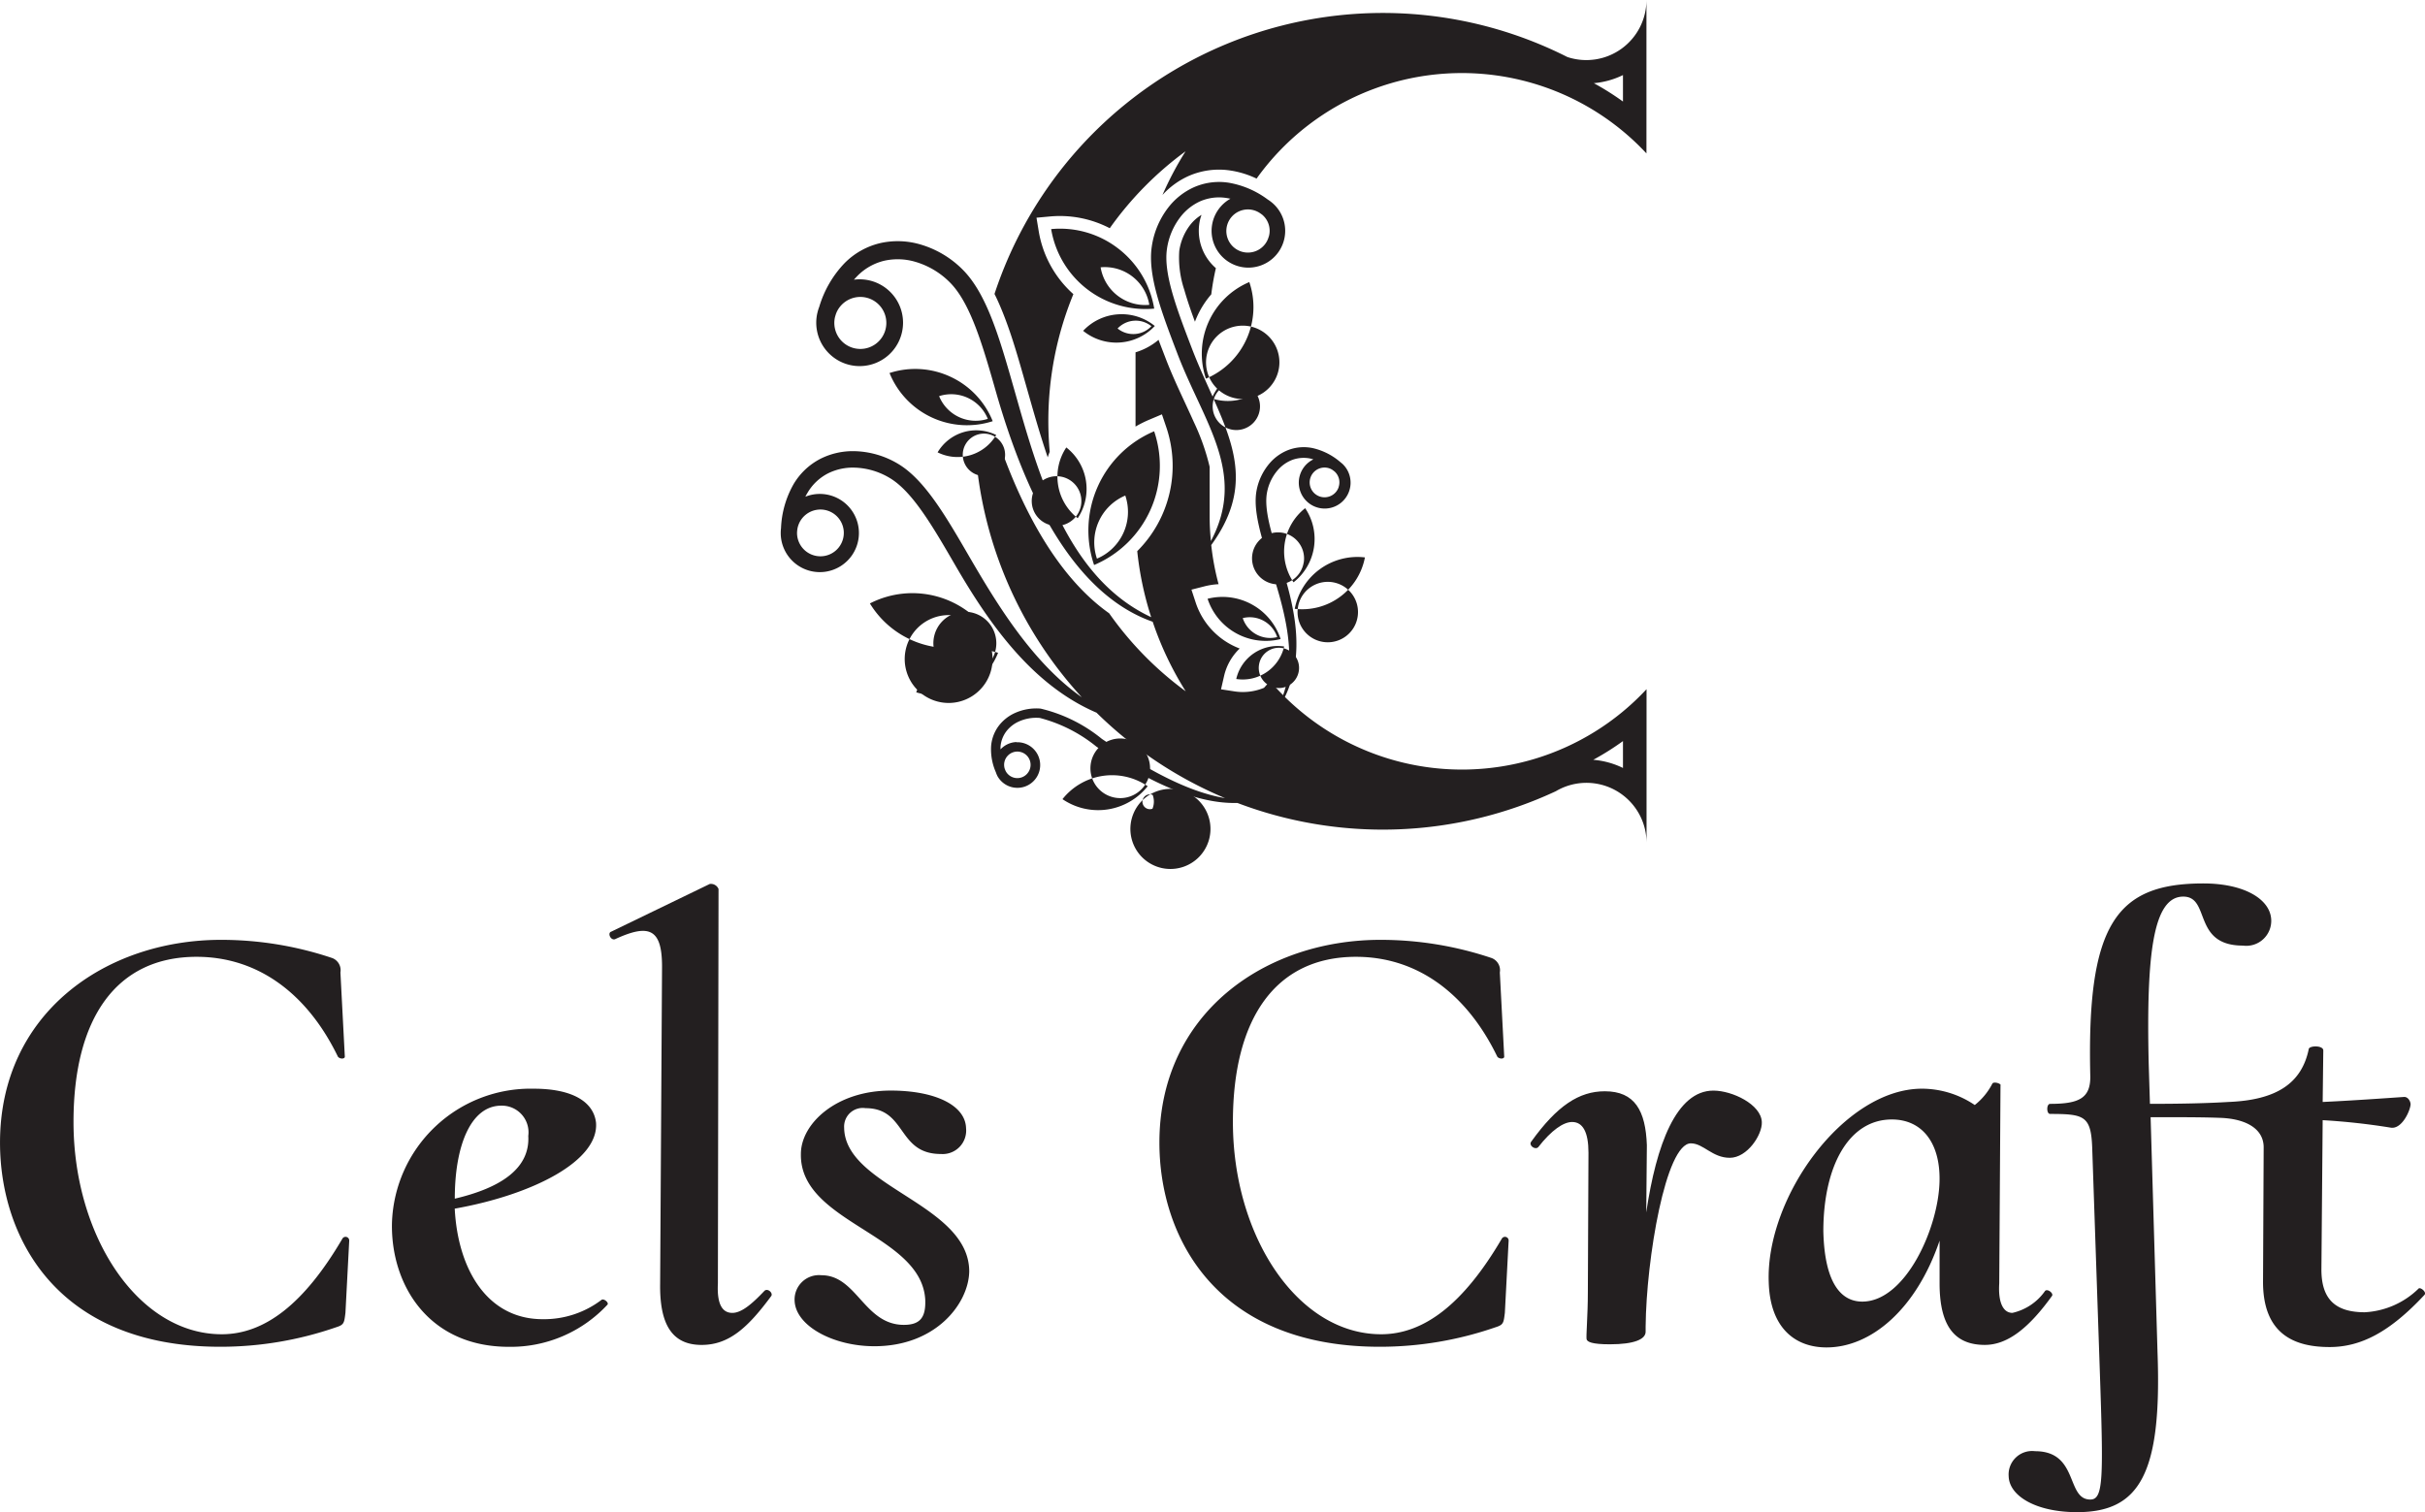 <svg id="Group_1" data-name="Group 1" xmlns="http://www.w3.org/2000/svg" width="144.437" height="90.069" viewBox="0 0 144.437 90.069">
  <defs>
    <style>
      .cls-1 {
        fill: #231f20;
      }
    </style>
  </defs>
  <path id="Path_1" data-name="Path 1" class="cls-1" d="M601.075,366.873a2.471,2.471,0,0,0-.688.617,3.289,3.289,0,0,0-.637,1.536,6.059,6.059,0,0,0,.3,2.31c.182.638.4,1.272.635,1.9.038-.1.079-.2.124-.3a5.376,5.376,0,0,1,.849-1.33,14.914,14.914,0,0,1,.274-1.56,2.945,2.945,0,0,1-.916-2.993C601.038,366.993,601.056,366.933,601.075,366.873Z" transform="translate(-529.512 -354.072)"/>
  <path id="Path_2" data-name="Path 2" class="cls-1" d="M581.711,366.675c.388,1.36.795,2.827,1.289,4.28.035-.111.074-.22.119-.328q-.081-.9-.082-1.819a19.864,19.864,0,0,1,1.491-7.575,6.425,6.425,0,0,1-2.065-3.753l-.132-.8.806-.074a6.435,6.435,0,0,1,3.558.7,20.021,20.021,0,0,1,4.515-4.581,19.388,19.388,0,0,0-1.375,2.6,4.723,4.723,0,0,1,1.555-1.129,4.494,4.494,0,0,1,2.48-.329,5.533,5.533,0,0,1,1.57.483,15.027,15.027,0,0,1,23.221-1.5v-9.137a3.581,3.581,0,0,1-4.712,3.394,24.344,24.344,0,0,0-34.119,14.115c.206.41.385.831.548,1.246C580.913,363.83,581.31,365.268,581.711,366.675Zm35.552-18.492v1.577a16.368,16.368,0,0,0-1.735-1.094,4.933,4.933,0,0,0,1.734-.482Z" transform="translate(-520.596 -343.711)"/>
  <path id="Path_3" data-name="Path 3" class="cls-1" d="M570.819,396.694a1.357,1.357,0,0,0-.944.437l0,0c0-.048,0-.1,0-.147a1.748,1.748,0,0,1,.34-.92,1.943,1.943,0,0,1,.742-.59,2.513,2.513,0,0,1,1.256-.217,8.869,8.869,0,0,1,3.381,1.715c2.049,1.367,5.356,3.437,8.389,3.349a24.375,24.375,0,0,0,18.971-.7,3.579,3.579,0,0,1,5.4,3.084v-9.161a15.016,15.016,0,0,1-21.539.464c1.253-2.617.56-5.412-.27-8.042-.528-1.675-1-3.163-.789-4.179a2.824,2.824,0,0,1,.626-1.285,2.177,2.177,0,0,1,.867-.615,1.966,1.966,0,0,1,1.1-.078c.052.011.106.032.161.046l0,0a1.542,1.542,0,1,0,1.74.273l0,0-.025-.021c-.028-.025-.057-.049-.087-.072a3.834,3.834,0,0,0-1.656-.85,2.6,2.6,0,0,0-1.451.106,2.813,2.813,0,0,0-1.124.791,3.474,3.474,0,0,0-.771,1.577c-.243,1.183.25,2.744.8,4.5.766,2.427,1.654,5.247.771,7.741-.269-.271-.532-.548-.78-.838l-.357.4a3.277,3.277,0,0,1-1.761.213l-.8-.123.181-.789a3.274,3.274,0,0,1,.931-1.641,4.469,4.469,0,0,1-.565-.261,4.388,4.388,0,0,1-2.056-2.478l-.252-.768.784-.2a4.365,4.365,0,0,1,.832-.126,14.987,14.987,0,0,1-.437-2.331c2.365-3.25,1.453-5.766.14-8.705a2.984,2.984,0,0,0,3.6-1.708,2.984,2.984,0,0,0-3.66,1.565c-.407-.906-.847-1.853-1.237-2.875-.9-2.351-1.694-4.44-1.482-5.91a4.045,4.045,0,0,1,.787-1.89,3.12,3.12,0,0,1,1.189-.953,2.816,2.816,0,0,1,1.563-.2c.08.012.161.027.244.045l-.019.01a2.192,2.192,0,1,0,2.514.239h0l-.012-.009a2.221,2.221,0,0,0-.266-.195,5.4,5.4,0,0,0-2.33-1,3.714,3.714,0,0,0-2.066.273,4.015,4.015,0,0,0-1.54,1.227,4.961,4.961,0,0,0-.969,2.32c-.248,1.712.588,3.9,1.53,6.369,1.565,4.1,4.144,7.106,1.994,11.157-.044-.468-.075-.94-.075-1.419v-3a13.446,13.446,0,0,0-.935-2.654c-.568-1.272-1.189-2.506-1.688-3.811-.131-.343-.275-.712-.421-1.1a3.868,3.868,0,0,1-1.371.743V377.9a7.157,7.157,0,0,1,.827-.413l.745-.315.26.766a7.174,7.174,0,0,1-1.73,7.383,19.308,19.308,0,0,0,.83,3.933c-5.107-2.379-6.785-8.753-8.166-13.592-.856-3-1.616-5.669-3.064-7.114a5.874,5.874,0,0,0-2.562-1.51,4.764,4.764,0,0,0-2.327-.071,4.4,4.4,0,0,0-2.15,1.205,6.385,6.385,0,0,0-1.5,2.592,2.531,2.531,0,0,0-.114.374l-.005.017h0a2.585,2.585,0,1,0,2.211-2.008.156.156,0,0,0-.025,0q.1-.114.2-.216a3.328,3.328,0,0,1,1.624-.914,3.692,3.692,0,0,1,1.8.06,4.787,4.787,0,0,1,2.085,1.232c1.242,1.242,1.967,3.783,2.783,6.645,1.484,5.131,4.19,11.779,9.3,13.573a19.351,19.351,0,0,0,1.968,4.144,20.021,20.021,0,0,1-4.561-4.648c-3.072-2.175-5.085-6.074-6.42-9.746a3.415,3.415,0,0,1-1.457,1,24.239,24.239,0,0,0,6.252,13.751c-2.946-2.067-5.053-5.54-6.7-8.371-1.411-2.433-2.666-4.594-4.248-5.538a5.288,5.288,0,0,0-2.571-.753,4.293,4.293,0,0,0-2.049.452,3.971,3.971,0,0,0-1.612,1.528,5.767,5.767,0,0,0-.739,2.6,2.34,2.34,0,0,0-.017.351v.016h0a2.329,2.329,0,1,0,1.487-2.243c-.008,0-.014.008-.022.011q.06-.122.129-.234a3,3,0,0,1,1.217-1.156,3.318,3.318,0,0,1,1.586-.345,4.3,4.3,0,0,1,2.093.616c1.359.81,2.554,2.87,3.9,5.19,1.967,3.39,4.525,7.123,8.418,8.791a24.35,24.35,0,0,0,7.655,5.091c-2.7-.45-5.54-2.33-7.331-3.525a9.085,9.085,0,0,0-3.654-1.808,3.091,3.091,0,0,0-1.542.268,2.505,2.505,0,0,0-.957.766,2.313,2.313,0,0,0-.45,1.216,3.38,3.38,0,0,0,.286,1.546,1.3,1.3,0,0,0,.072.18l.009.023,0,0a1.358,1.358,0,1,0,1.143-1.994Zm36.131-.057v1.6a4.957,4.957,0,0,0-1.77-.486A16.341,16.341,0,0,0,606.949,396.637Zm-16.934-15.13a.886.886,0,1,1-.56-1.12.9.9,0,0,1,.2.1c.043.035.086.064.129.1a.87.87,0,0,1,.228.917Zm-6.675-6.095a1.41,1.41,0,1,1-.72.739,1.406,1.406,0,0,1,.72-.739Zm2.515-8.843a1.285,1.285,0,1,1-.508-1.371l.1.071a1.251,1.251,0,0,1,.412,1.3Zm-25.56,4.216a1.549,1.549,0,1,1-.277.583c.013-.045.027-.088.04-.133a1.488,1.488,0,0,1,.237-.451Zm-2.427,12.9a1.393,1.393,0,1,1-.113.571c0-.042,0-.084.006-.126a1.355,1.355,0,0,1,.108-.446Zm13.588,14.9a.784.784,0,0,1-1.278-.171c-.021-.047-.036-.091-.055-.137a.788.788,0,1,1,1.333.307Z" transform="translate(-510.283 -352.489)"/>
  <path id="Path_4" data-name="Path 4" class="cls-1" d="M573.669,410.307a5.543,5.543,0,0,0-7.266-2.049A5.543,5.543,0,0,0,573.669,410.307Zm-1.869-1.255a2.616,2.616,0,1,1-1.9.19,2.6,2.6,0,0,1,1.9-.19Z" transform="translate(-514.59 -372.311)"/>
  <path id="Path_5" data-name="Path 5" class="cls-1" d="M592.23,427.924a3.768,3.768,0,0,0-5.075.771A3.768,3.768,0,0,0,592.23,427.924Zm-1.367.689a1.776,1.776,0,1,1,1.125-.653,1.77,1.77,0,0,1-1.125.653Z" transform="translate(-523.872 -381.089)"/>
  <path id="Path_6" data-name="Path 6" class="cls-1" d="M594.653,430.4a2.385,2.385,0,1,0,1.207-1.261A2.376,2.376,0,0,0,594.653,430.4Zm1.137-.3a.442.442,0,1,1,.011-.824A1.124,1.124,0,0,1,595.79,430.1Z" transform="translate(-527.147 -381.924)"/>
  <path id="Path_7" data-name="Path 7" class="cls-1" d="M573.371,414.147a3.961,3.961,0,0,0-1.975,2.135,3.974,3.974,0,0,0,4.875-2.354A3.958,3.958,0,0,0,573.371,414.147Zm1.737.9a1.875,1.875,0,1,1,.931-1.007,1.87,1.87,0,0,1-.931,1.007Z" transform="translate(-516.824 -375.041)"/>
  <path id="Path_8" data-name="Path 8" class="cls-1" d="M605.442,408.5a3.63,3.63,0,0,0-2.646-.343,3.646,3.646,0,0,0,4.35,2.4A3.635,3.635,0,0,0,605.442,408.5Zm1.5,1.94a1.72,1.72,0,0,1-2.052-1.131A1.72,1.72,0,0,1,606.94,410.436Z" transform="translate(-530.87 -372.488)"/>
  <path id="Path_9" data-name="Path 9" class="cls-1" d="M605.884,415.307a2.532,2.532,0,0,0,2.853-1.936,2.532,2.532,0,0,0-2.853,1.936Zm1.865-1.652a1.2,1.2,0,1,1-.493.721A1.189,1.189,0,0,1,607.749,413.655Z" transform="translate(-532.251 -374.859)"/>
  <path id="Path_10" data-name="Path 10" class="cls-1" d="M614.879,406.124a3.791,3.791,0,0,0,1.488-2.353,3.8,3.8,0,0,0-4.18,3.063A3.8,3.8,0,0,0,614.879,406.124Zm-1.792-.546a1.8,1.8,0,1,1-.7,1.11A1.789,1.789,0,0,1,613.087,405.578Z" transform="translate(-535.07 -370.566)"/>
  <path id="Path_11" data-name="Path 11" class="cls-1" d="M612.3,398.487a3.282,3.282,0,0,0-.693,4.416A3.282,3.282,0,0,0,612.3,398.487Zm-.087,3.229a1.548,1.548,0,1,1-.246-1.106A1.545,1.545,0,0,1,612.216,401.716Z" transform="translate(-534.562 -368.214)"/>
  <path id="Path_12" data-name="Path 12" class="cls-1" d="M572.155,383.947a4.961,4.961,0,0,0-3.637-.226,4.979,4.979,0,0,0,6.146,2.869A4.962,4.962,0,0,0,572.155,383.947Zm2.216,2.505a2.35,2.35,0,0,1-2.9-1.354,2.35,2.35,0,0,1,2.9,1.354Z" transform="translate(-515.536 -361.5)"/>
  <path id="Path_13" data-name="Path 13" class="cls-1" d="M573.7,391.408a2.672,2.672,0,0,0,3.489-1.034A2.672,2.672,0,0,0,573.7,391.408Zm2.4-1.064a1.261,1.261,0,1,1-.727.568,1.259,1.259,0,0,1,.727-.568Z" transform="translate(-517.854 -364.461)"/>
  <path id="Path_14" data-name="Path 14" class="cls-1" d="M590.289,398.166a6.412,6.412,0,0,0,3.577-7.966A6.413,6.413,0,0,0,590.289,398.166Zm1.858-4.137a3.025,3.025,0,0,1-1.688,3.758A3.025,3.025,0,0,1,592.147,394.029Z" transform="translate(-525.123 -364.508)"/>
  <path id="Path_15" data-name="Path 15" class="cls-1" d="M587.143,391.941a3.136,3.136,0,0,0,.679,4.215A3.136,3.136,0,0,0,587.143,391.941Zm.878,2.957a1.478,1.478,0,1,1-.551-.931,1.472,1.472,0,0,1,.551.931Z" transform="translate(-523.632 -365.286)"/>
  <path id="Path_16" data-name="Path 16" class="cls-1" d="M604.84,377.5a4.616,4.616,0,0,0,.161-3.385,4.631,4.631,0,0,0-2.584,5.754A4.612,4.612,0,0,0,604.84,377.5Zm-2.224.5a2.185,2.185,0,1,1-.076,1.6A2.179,2.179,0,0,1,602.617,378Z" transform="translate(-530.59 -357.312)"/>
  <path id="Path_17" data-name="Path 17" class="cls-1" d="M589.938,369.545a5.671,5.671,0,0,0-4-1.162,5.694,5.694,0,0,0,6.138,4.738A5.67,5.67,0,0,0,589.938,369.545Zm1.846,3.35a2.686,2.686,0,0,1-2.9-2.235A2.686,2.686,0,0,1,591.785,372.9Z" transform="translate(-523.329 -354.736)"/>
  <path id="Path_18" data-name="Path 18" class="cls-1" d="M591.46,377.584a3.126,3.126,0,0,0-2.077.983,3.141,3.141,0,0,0,4.268-.289A3.127,3.127,0,0,0,591.46,377.584Zm-.025.844a1.481,1.481,0,0,1,2.013-.136,1.481,1.481,0,0,1-2.013.136Z" transform="translate(-524.869 -358.859)"/>
  <path id="Path_19" data-name="Path 19" class="cls-1" d="M617.992,462.823c-2.281,3.891-4.639,5.686-7.183,5.686-4.976,0-8.829-5.836-8.829-12.645,0-6.173,2.544-9.839,7.332-9.839,3.7,0,6.622,2.244,8.416,5.948.112.15.412.15.412,0l-.262-5.013a.776.776,0,0,0-.486-.861,20.743,20.743,0,0,0-6.622-1.085c-6.883,0-13.168,4.377-13.168,12.083,0,5.574,3.329,12.158,13.131,12.158a21.048,21.048,0,0,0,6.883-1.16c.486-.15.486-.262.562-.861l.225-4.3a.218.218,0,0,0-.411-.111Z" transform="translate(-528.546 -389.027)"/>
  <path id="Path_20" data-name="Path 20" class="cls-1" d="M648.49,461.264c-2.207,0-3.4,3.217-4,7.257l.037-4c-.074-2.056-.711-3.217-2.505-3.217-1.534,0-2.843.861-4.377,2.993-.187.225.225.524.411.337.786-1.01,1.5-1.5,2.02-1.5.636,0,.973.6.973,1.833l-.037,8.342c0,1.309-.112,2.582-.075,2.768.038.15.3.3,1.384.3,1.459,0,2.132-.3,2.132-.748v-.3c.038-4.04,1.2-10.923,2.694-10.923.748,0,1.272.861,2.319.861s1.945-1.384,1.908-2.132C651.333,462.087,649.613,461.264,648.49,461.264Z" transform="translate(-546.437 -396.296)"/>
  <path id="Path_21" data-name="Path 21" class="cls-1" d="M547.562,463.242c-.711.748-1.347,1.309-1.908,1.309-.486,0-.935-.337-.861-1.758l.038-23.493a.49.49,0,0,0-.524-.3l-5.873,2.843c-.225.075-.038.524.225.45,2.1-.973,2.843-.6,2.806,1.8l-.112,18.7c-.037,2.394.675,3.666,2.469,3.666,1.646,0,2.768-1.047,4.153-2.918C548.086,463.354,547.748,463.057,547.562,463.242Z" transform="translate(-502.034 -386.341)"/>
  <path id="Path_22" data-name="Path 22" class="cls-1" d="M493.04,462.823c-2.281,3.891-4.639,5.686-7.182,5.686-4.976,0-8.829-5.836-8.829-12.645,0-6.173,2.544-9.839,7.332-9.839,3.7,0,6.622,2.244,8.416,5.948.112.15.412.15.412,0l-.262-5.013a.776.776,0,0,0-.486-.861,20.745,20.745,0,0,0-6.621-1.085c-6.883,0-13.168,4.377-13.168,12.083,0,5.574,3.329,12.158,13.13,12.158a21.051,21.051,0,0,0,6.883-1.16c.486-.15.486-.262.561-.861l.225-4.3a.218.218,0,0,0-.411-.111Z" transform="translate(-472.651 -389.027)"/>
  <path id="Path_23" data-name="Path 23" class="cls-1" d="M561.235,463.47a1.108,1.108,0,0,1,1.272-1.16c2.469,0,1.87,2.73,4.489,2.73a1.4,1.4,0,0,0,1.5-1.534c-.038-1.384-1.871-2.244-4.489-2.244-3.255,0-5.349,1.982-5.349,3.778-.075,4.115,7.183,4.751,7.407,8.679.038,1.01-.262,1.5-1.272,1.5-2.357,0-2.806-2.955-4.9-2.955a1.454,1.454,0,0,0-1.608,1.534c.075,1.5,2.32,2.694,4.751,2.694,3.666,0,5.612-2.544,5.649-4.452C568.679,468,561.273,467.025,561.235,463.47Z" transform="translate(-510.956 -396.296)"/>
  <path id="Path_24" data-name="Path 24" class="cls-1" d="M527.383,473.628a5.659,5.659,0,0,1-3.517,1.16c-3.292,0-5.05-2.955-5.238-6.585,4.639-.823,8.6-2.843,8.416-5.125-.149-1.272-1.459-2.02-3.7-2.02a8.262,8.262,0,0,0-8.454,8.006c-.075,3.666,2.17,7.37,6.958,7.37a7.857,7.857,0,0,0,5.873-2.506C527.832,473.815,527.532,473.553,527.383,473.628ZM521.4,462.068a1.588,1.588,0,0,1,1.609,1.8c.112,1.945-1.646,3.1-4.377,3.741C518.629,464.5,519.565,462.068,521.4,462.068Z" transform="translate(-491.544 -396.203)"/>
  <path id="Path_25" data-name="Path 25" class="cls-1" d="M713.55,463.056a4.949,4.949,0,0,1-3.217,1.421c-1.758,0-2.582-.785-2.582-2.543l.075-8.9a39.561,39.561,0,0,1,4.078.45c.636.075,1.122-.973,1.159-1.384,0-.187-.15-.45-.374-.45-1.085.075-3.217.225-4.863.3l.037-3.067c0-.3-.748-.3-.86-.113-.412,2.057-1.908,3.068-4.789,3.18-1.234.075-2.73.112-4.676.112l-.074-2.394c-.15-6.547.262-9.951,2.058-9.951,1.646,0,.524,2.918,3.554,2.918a1.488,1.488,0,0,0,1.684-1.571c-.075-1.2-1.608-2.132-4.04-2.132-5.2,0-6.958,2.431-6.734,11.522,0,1.272-.675,1.609-2.394,1.609-.225,0-.225.6,0,.6,2.02,0,2.432.112,2.506,1.983l.45,13.206c.225,6.547.225,7.781-.561,7.781-1.459,0-.674-2.88-3.292-2.88a1.4,1.4,0,0,0-1.571,1.5c.037,1.16,1.608,2.132,4.077,2.132,3.74,0,5.05-2.319,4.789-9.5l-.412-14.029c1.8,0,3.1,0,4.078.038,1.571.038,2.656.636,2.656,1.758l-.038,7.931c-.037,3.292,1.983,3.966,3.966,3.966,1.871,0,3.591-.9,5.649-3.106C714.037,463.28,713.663,462.981,713.55,463.056Z" transform="translate(-569.484 -386.305)"/>
  <path id="Path_26" data-name="Path 26" class="cls-1" d="M680.138,473.113c.112-.15-.262-.45-.411-.3a3.237,3.237,0,0,1-1.945,1.309c-.523,0-.861-.561-.786-1.758l.075-11.784c.075-.112-.412-.262-.486-.112a3.9,3.9,0,0,1-1.047,1.272,5.631,5.631,0,0,0-3.143-.973c-4.639,0-9.315,6.472-9.128,11.523.075,2.73,1.571,3.89,3.442,3.89,2.656,0,5.35-2.281,6.734-6.36v2.544c0,2.544.9,3.666,2.694,3.666C677.518,476.031,678.789,474.983,680.138,473.113Zm-11.3.337c-1.234,0-2.245-1.048-2.319-4.19,0-3.855,1.5-6.659,4.078-6.659,1.8,0,2.88,1.384,2.843,3.63-.038,2.8-2.021,7.219-4.6,7.219Z" transform="translate(-557.918 -395.913)"/>
</svg>
